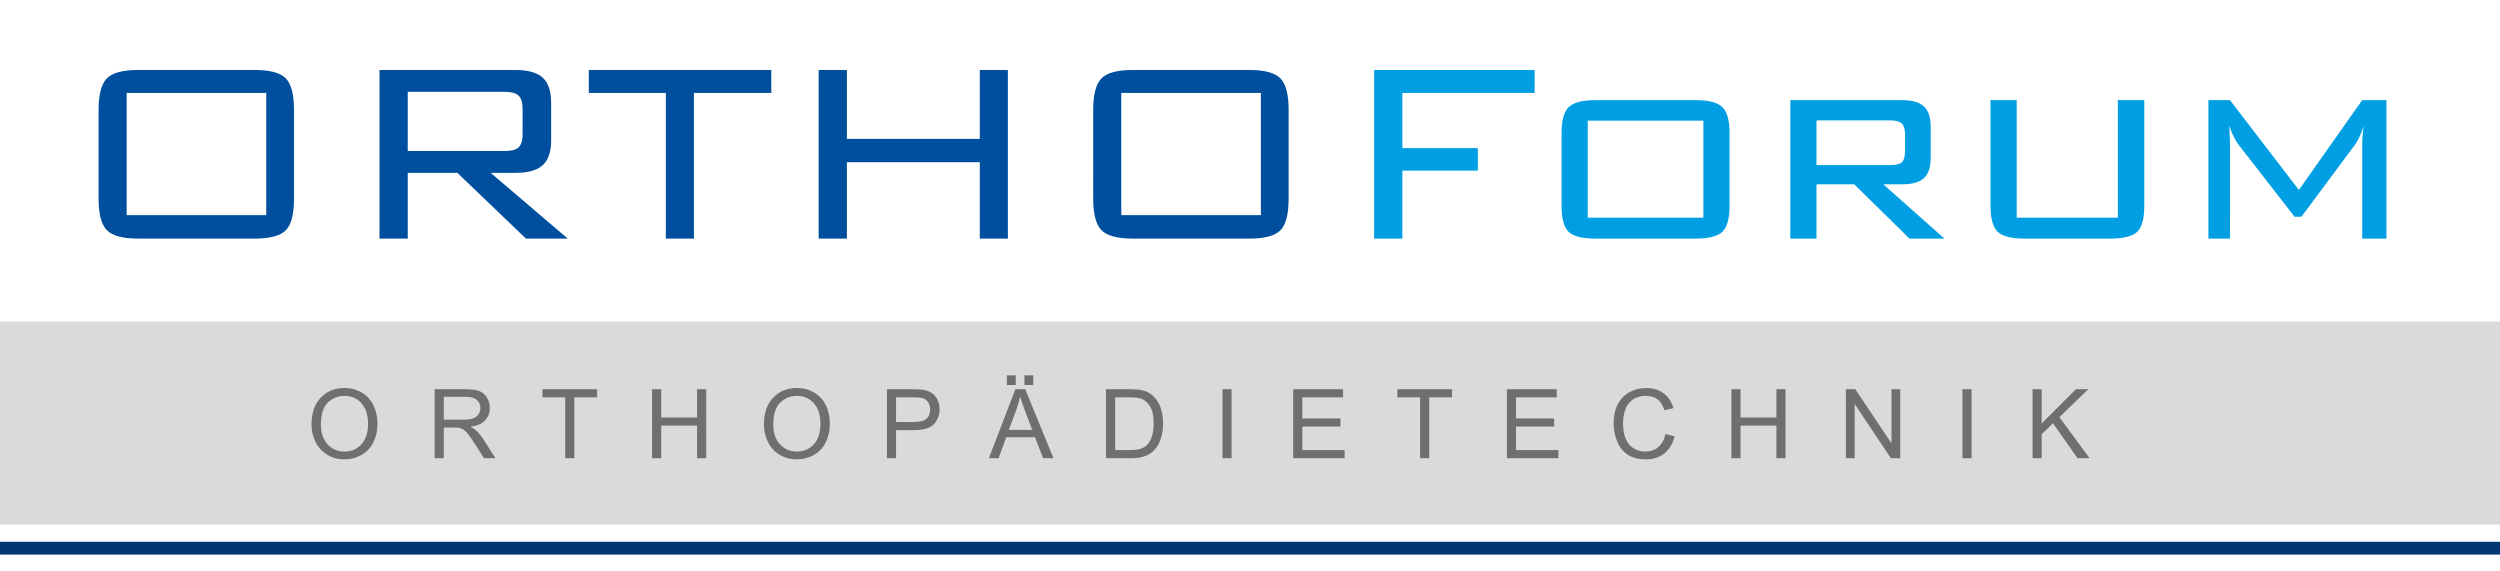 <?xml version="1.0" encoding="utf-8"?>
<!-- Generator: Adobe Illustrator 27.9.1, SVG Export Plug-In . SVG Version: 6.00 Build 0)  -->
<svg version="1.1" id="Ebene_1" xmlns="http://www.w3.org/2000/svg" xmlns:xlink="http://www.w3.org/1999/xlink" x="0px" y="0px"
	 viewBox="0 0 671.619 153.266" style="enable-background:new 0 0 671.619 153.266;" xml:space="preserve">
<style type="text/css">
	.st0{fill:#003774;}
	.st1{fill:#009FE3;}
	.st2{fill:#004F9F;}
	.st3{fill:#DADADA;}
	.st4{fill:#706F6F;}
</style>
<rect x="-91.353" y="145.549" class="st0" width="841.891" height="3.437"/>
<g>
	<path class="st1" d="M600.145,36.84c0.457,0.886,0.943,1.657,1.457,2.314l14.828,19.071h1.843l14.314-19.242
		c0.371-0.457,0.77-1.136,1.2-2.036c0.428-0.9,0.842-1.935,1.241-3.107c-0.142,0.8-0.25,1.629-0.32,2.486
		c-0.072,0.857-0.107,1.743-0.107,2.657v25.113h6.514V26.898h-6.514l-17.014,24.127l-18.514-24.127h-5.784v37.198
		h5.784V38.983c0-0.429-0.028-1.414-0.086-2.957c-0.057-0.943-0.085-1.686-0.085-2.229
		C599.274,34.94,599.688,35.956,600.145,36.84 M534.748,26.898v28.413c0,3.4,0.636,5.714,1.906,6.942
		c1.272,1.229,3.68,1.843,7.222,1.843h23.057c3.542,0,5.949-0.607,7.221-1.821c1.272-1.214,1.907-3.536,1.907-6.964
		V26.898h-7.114v31.584h-27.17v-31.584H534.748z M487.992,64.096V49.525h10.157l14.828,14.571h9.385l-16.413-14.571
		h4.929c2.771,0,4.764-0.557,5.978-1.671c1.214-1.114,1.822-2.928,1.822-5.443v-8.314
		c0-2.542-0.608-4.378-1.822-5.507c-1.214-1.128-3.207-1.692-5.978-1.692h-29.913v37.198H487.992z M510.921,33.197
		c0.571,0.572,0.857,1.543,0.857,2.915v4.456c0,1.486-0.272,2.486-0.814,3c-0.543,0.515-1.602,0.772-3.172,0.772
		h-19.8v-12h19.8C509.306,32.34,510.349,32.626,510.921,33.197 M419.511,55.311c0,3.428,0.628,5.75,1.885,6.964
		c1.257,1.214,3.671,1.821,7.243,1.821h26.87c3.542,0,5.949-0.614,7.221-1.843c1.272-1.228,1.907-3.542,1.907-6.942
		V35.727c0-3.4-0.642-5.721-1.928-6.964c-1.286-1.243-3.687-1.864-7.2-1.864h-26.87
		c-3.514,0-5.914,0.621-7.2,1.864c-1.286,1.243-1.928,3.564-1.928,6.964V55.311z M426.539,32.426h31.069v26.056
		h-31.069V32.426z M376.74,64.096V45.84h20.271v-6.043h-20.271V24.969h35.527v-6.171h-43.112v45.298H376.74z"/>
	<path class="st2" d="M293.688,53.383c0,4.114,0.735,6.928,2.207,8.442c1.471,1.515,4.278,2.272,8.421,2.272h31.327
		c4.085,0,6.863-0.743,8.335-2.229c1.471-1.485,2.207-4.313,2.207-8.485V29.513c0-4.143-0.736-6.964-2.207-8.464
		c-1.472-1.5-4.25-2.25-8.335-2.25h-31.327c-4.143,0-6.95,0.757-8.421,2.271c-1.472,1.515-2.207,4.328-2.207,8.443
		V53.383z M301.23,24.97h37.498v32.827h-37.498V24.97z M227.519,64.097V43.569h35.699v20.528h7.542V18.799h-7.542
		v18.513h-35.699V18.799h-7.585v45.298H227.519z M207.206,24.97v-6.171H158.179v6.171h20.7v39.127h7.542v-39.127
		H207.206z M109.539,64.097V46.439h13.328l18.428,17.657h11.228L131.823,46.439h6.643c3.4,0,5.85-0.692,7.35-2.078
		c1.5-1.386,2.25-3.607,2.25-6.664V27.583c0-3.086-0.75-5.321-2.25-6.707c-1.5-1.385-3.95-2.078-7.35-2.078h-36.513
		v45.298H109.539z M139.345,25.72c0.699,0.7,1.05,1.907,1.05,3.621v6.6c0,1.714-0.343,2.914-1.029,3.6
		c-0.686,0.685-1.971,1.028-3.857,1.028h-25.97V24.67h25.97C137.366,24.67,138.644,25.019,139.345,25.72
		 M26.485,53.383c0,4.114,0.736,6.928,2.207,8.442c1.472,1.515,4.279,2.272,8.421,2.272h31.328
		c4.085,0,6.863-0.743,8.335-2.229c1.471-1.485,2.207-4.313,2.207-8.485V29.513c0-4.143-0.736-6.964-2.207-8.464
		c-1.472-1.5-4.25-2.25-8.335-2.25H37.113c-4.142,0-6.949,0.757-8.421,2.271c-1.471,1.515-2.207,4.328-2.207,8.443
		V53.383z M34.028,24.97h37.498v32.827h-37.498V24.97z"/>
</g>
<rect x="-91.353" y="86.37" class="st3" width="841.891" height="54.547"/>
<g>
	<path class="st4" d="M548.497,123.091v-6.422l3.033-2.957l6.599,9.379h3.235l-8.114-11.023l7.772-7.509h-3.324
		l-9.201,9.189v-9.189h-2.452v18.531H548.497z M529.655,104.559h-2.451v18.53h2.451V104.559z M498.251,123.091
		v-14.562l9.732,14.562h2.516v-18.531h-2.352v14.549l-9.732-14.549h-2.517v18.531H498.251z M467.592,123.091v-8.735
		h9.632v8.735h2.452v-18.531h-2.452v7.609h-9.632v-7.609H465.14v18.531H467.592z M445.49,120.119
		c-0.951,0.793-2.114,1.19-3.488,1.19c-1.129,0-2.179-0.291-3.147-0.873c-0.969-0.581-1.683-1.46-2.142-2.635
		c-0.46-1.177-0.689-2.552-0.689-4.127c0-1.223,0.193-2.408,0.581-3.559c0.388-1.15,1.061-2.066,2.016-2.75
		c0.956-0.682,2.147-1.022,3.571-1.022c1.239,0,2.268,0.307,3.084,0.922c0.817,0.616,1.441,1.597,1.871,2.945
		l2.414-0.568c-0.497-1.711-1.378-3.038-2.642-3.982c-1.265-0.943-2.823-1.416-4.677-1.416
		c-1.635,0-3.133,0.373-4.493,1.119c-1.361,0.746-2.41,1.837-3.147,3.274c-0.738,1.437-1.106,3.12-1.106,5.05
		c0,1.769,0.326,3.425,0.98,4.967c0.653,1.542,1.605,2.72,2.857,3.533c1.251,0.812,2.875,1.22,4.873,1.22
		c1.929,0,3.562-0.529,4.897-1.587c1.335-1.057,2.26-2.593,2.774-4.606l-2.452-0.619
		C447.087,118.152,446.442,119.327,445.49,120.119 M418.648,123.091v-2.188h-11.376v-6.307h10.251v-2.174h-10.251v-5.677
		h10.946v-2.187h-13.398v18.531H418.648z M383.957,123.091V106.746h6.13v-2.187h-14.688v2.187h6.105v16.345H383.957z
		 M361.235,123.091v-2.188h-11.376v-6.307h10.251v-2.174h-10.251v-5.677h10.947v-2.187h-13.399v18.531H361.235z
		 M330.866,104.559h-2.452v18.53h2.452V104.559z M299.588,106.746h3.893c1.458,0,2.516,0.127,3.173,0.379
		c0.91,0.354,1.683,1.053,2.319,2.093c0.637,1.041,0.955,2.529,0.955,4.469c0,1.397-0.163,2.589-0.487,3.57
		c-0.324,0.982-0.777,1.764-1.359,2.345c-0.413,0.413-0.967,0.732-1.662,0.961
		c-0.695,0.227-1.654,0.341-2.875,0.341h-3.957V106.746z M303.823,123.091c1.12,0,2.113-0.106,2.976-0.316
		c0.864-0.211,1.601-0.519,2.212-0.929c0.611-0.409,1.174-0.97,1.688-1.682c0.514-0.712,0.935-1.611,1.264-2.698
		c0.329-1.088,0.493-2.334,0.493-3.742c0-1.651-0.242-3.119-0.727-4.405c-0.485-1.285-1.216-2.34-2.193-3.166
		c-0.75-0.64-1.656-1.083-2.718-1.327c-0.758-0.177-1.858-0.266-3.299-0.266h-6.383v18.531H303.823z
		 M277.587,100.831h-2.376v2.592h2.376V100.831z M272.873,100.831h-2.376v2.592h2.376V100.831z M273.05,110.046
		c0.429-1.172,0.762-2.352,0.998-3.539c0.287,1.003,0.725,2.283,1.315,3.843l1.934,5.131h-6.282L273.05,110.046z
		 M268.272,123.091l2.035-5.612h7.748l2.162,5.612h2.793l-7.584-18.531h-2.642l-7.116,18.531H268.272z M240.722,106.746
		h4.74c1.112,0,1.875,0.056,2.288,0.164c0.64,0.178,1.156,0.542,1.548,1.095c0.392,0.552,0.588,1.215,0.588,1.99
		c0,1.07-0.333,1.9-0.999,2.49c-0.665,0.59-1.79,0.885-3.374,0.885h-4.791V106.746z M240.722,123.091v-7.534h4.753
		c2.62,0,4.432-0.545,5.435-1.638c1.003-1.091,1.504-2.424,1.504-4c0-0.919-0.188-1.761-0.562-2.527
		c-0.376-0.768-0.871-1.363-1.486-1.789c-0.615-0.425-1.377-0.714-2.288-0.866c-0.649-0.118-1.588-0.177-2.818-0.177
		h-6.99v18.531H240.722z M209.627,108.131c1.252-1.192,2.744-1.788,4.481-1.788c1.221,0,2.323,0.309,3.305,0.929
		c0.981,0.619,1.727,1.491,2.237,2.616c0.51,1.125,0.765,2.441,0.765,3.95c0,2.385-0.596,4.226-1.789,5.523
		c-1.192,1.298-2.711,1.947-4.556,1.947c-1.812,0-3.318-0.644-4.519-1.928c-1.201-1.285-1.801-3.044-1.801-5.277
		C207.75,111.314,208.375,109.323,209.627,108.131 M206.283,118.691c0.708,1.458,1.749,2.608,3.122,3.451
		c1.374,0.842,2.933,1.264,4.677,1.264c1.61,0,3.11-0.381,4.5-1.143c1.391-0.764,2.465-1.887,3.223-3.369
		c0.759-1.483,1.138-3.164,1.138-5.043c0-1.855-0.36-3.512-1.081-4.975c-0.72-1.462-1.767-2.602-3.141-3.419
		c-1.373-0.816-2.916-1.226-4.626-1.226c-2.612,0-4.744,0.87-6.396,2.61c-1.652,1.739-2.477,4.147-2.477,7.224
		C205.222,115.691,205.575,117.233,206.283,118.691 M177.634,123.091v-8.735h9.632v8.735h2.452v-18.531h-2.452v7.609
		h-9.632v-7.609h-2.452v18.531H177.634z M154.293,123.091V106.746h6.131v-2.187h-14.688v2.187h6.105v16.345H154.293z
		 M119.223,106.607h5.865c1.373,0,2.378,0.283,3.014,0.847c0.636,0.565,0.955,1.285,0.955,2.161
		c0,0.6-0.165,1.153-0.493,1.663c-0.329,0.51-0.809,0.88-1.441,1.112c-0.632,0.232-1.509,0.348-2.63,0.348
		h-5.27V106.607z M119.223,123.091v-8.229h2.844c0.632,0,1.087,0.03,1.365,0.089
		c0.379,0.092,0.752,0.257,1.118,0.492c0.367,0.237,0.782,0.649,1.245,1.239c0.464,0.59,1.054,1.44,1.77,2.554
		l2.452,3.856h3.084l-3.223-5.044c-0.64-0.986-1.319-1.808-2.035-2.465c-0.337-0.304-0.83-0.61-1.479-0.923
		c1.778-0.244,3.093-0.816,3.944-1.719c0.851-0.902,1.277-2.01,1.277-3.325c0-1.018-0.258-1.95-0.771-2.793
		c-0.515-0.843-1.201-1.43-2.061-1.763c-0.859-0.333-2.115-0.5-3.767-0.5h-8.216v18.531H119.223z M88.089,108.131
		c1.252-1.192,2.745-1.788,4.481-1.788c1.222,0,2.324,0.309,3.306,0.929c0.981,0.619,1.727,1.491,2.237,2.616
		c0.51,1.125,0.765,2.441,0.765,3.95c0,2.385-0.597,4.226-1.789,5.523c-1.192,1.298-2.711,1.947-4.557,1.947
		c-1.812,0-3.318-0.644-4.519-1.928c-1.2-1.285-1.801-3.044-1.801-5.277
		C86.212,111.314,86.838,109.323,88.089,108.131 M84.746,118.691c0.708,1.458,1.748,2.608,3.122,3.451
		c1.374,0.842,2.933,1.264,4.677,1.264c1.609,0,3.109-0.381,4.5-1.143c1.39-0.764,2.465-1.887,3.223-3.369
		c0.758-1.483,1.138-3.164,1.138-5.043c0-1.855-0.361-3.512-1.081-4.975c-0.721-1.462-1.768-2.602-3.141-3.419
		c-1.374-0.816-2.916-1.226-4.626-1.226c-2.613,0-4.745,0.87-6.396,2.61c-1.652,1.739-2.478,4.147-2.478,7.224
		C83.684,115.691,84.038,117.233,84.746,118.691"/>
</g>
</svg>
